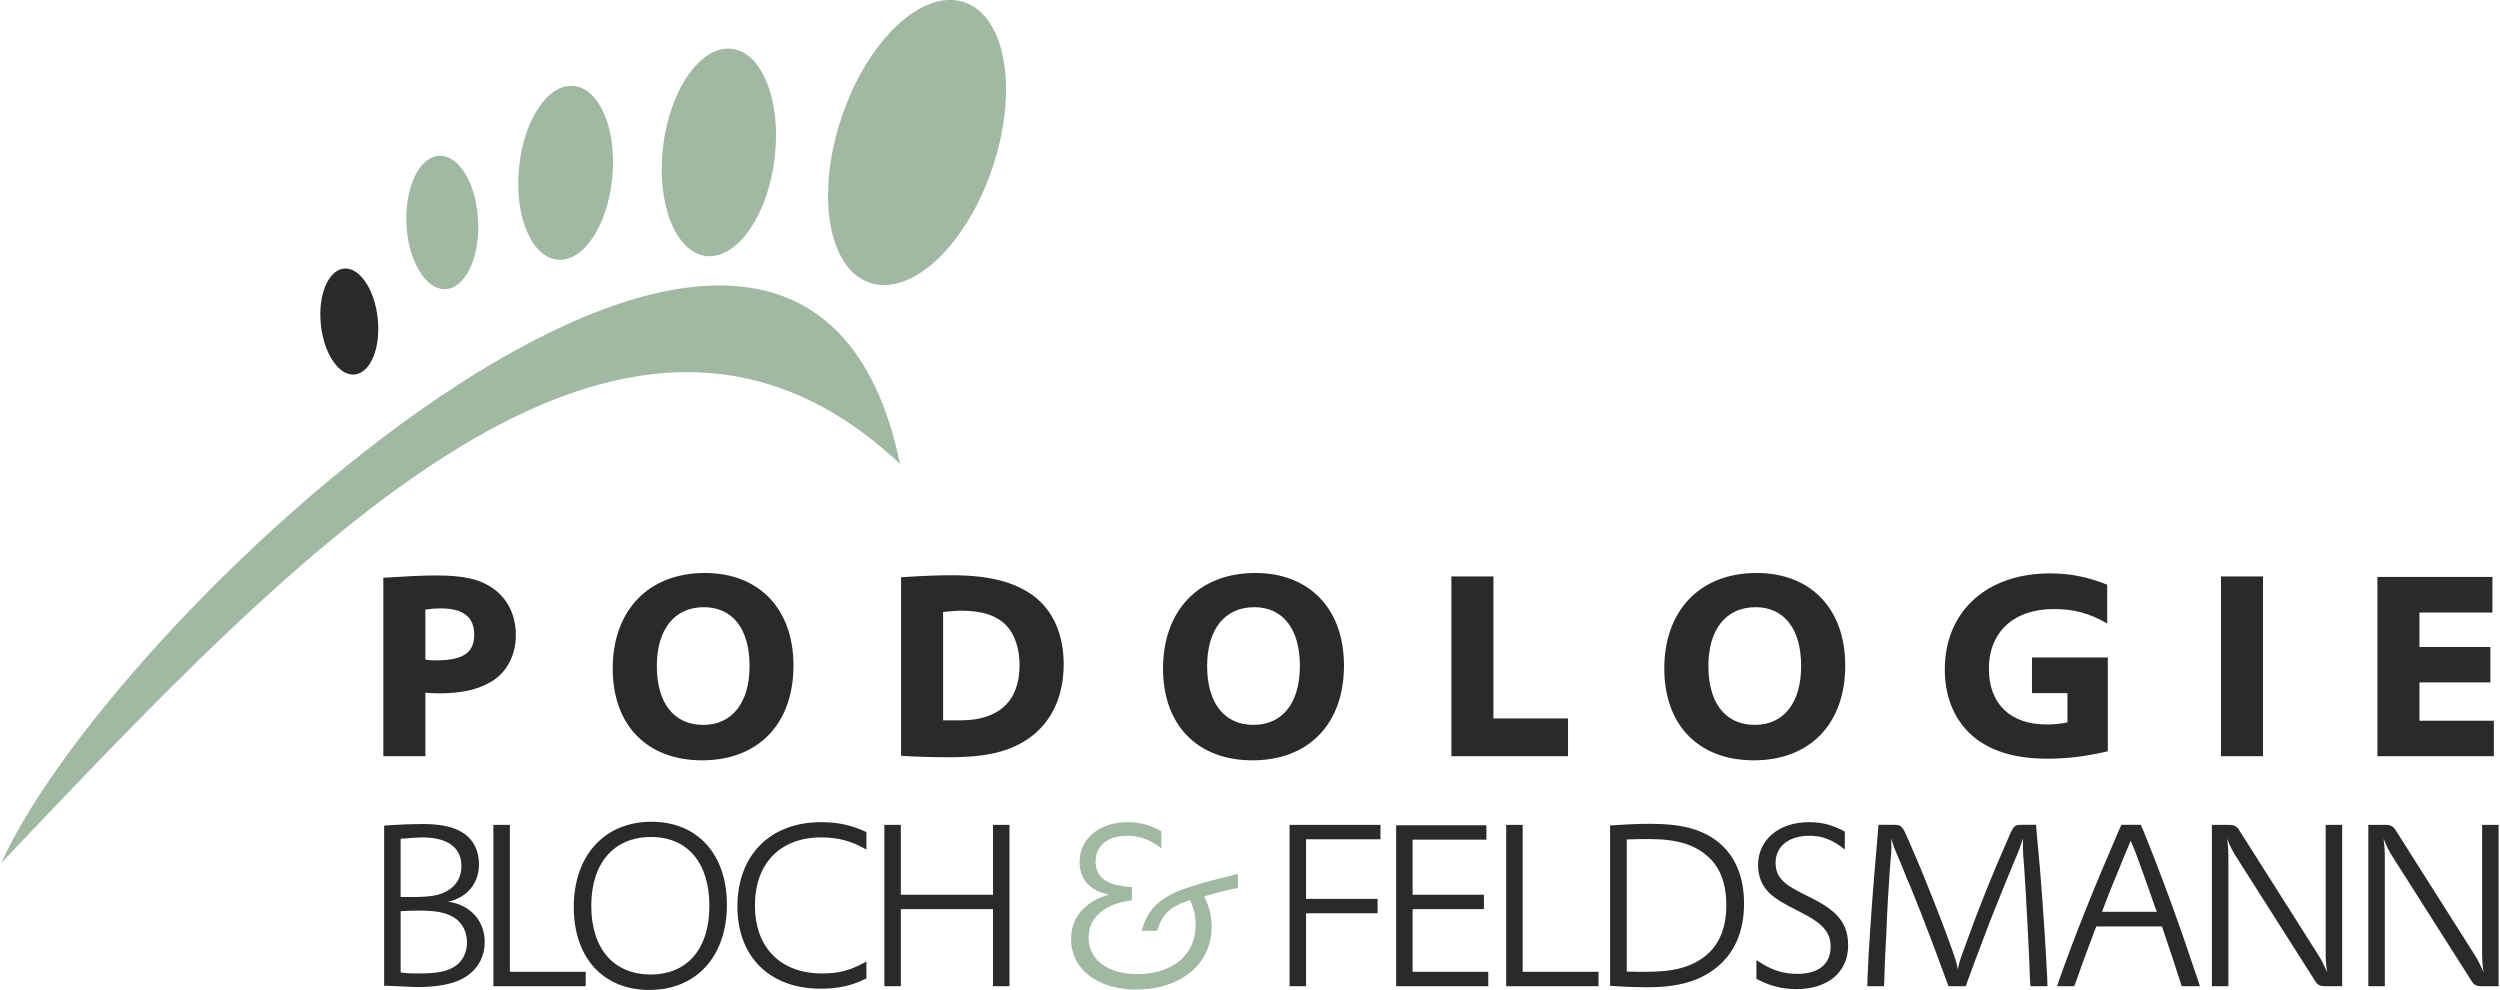 <?xml version="1.0" encoding="UTF-8"?>
<!-- Creator: CorelDRAW -->
<svg xmlns="http://www.w3.org/2000/svg" xmlns:xlink="http://www.w3.org/1999/xlink" xmlns:xodm="http://www.corel.com/coreldraw/odm/2003" xml:space="preserve" width="149px" height="59px" version="1.1" shape-rendering="geometricPrecision" text-rendering="geometricPrecision" image-rendering="optimizeQuality" fill-rule="evenodd" clip-rule="evenodd" viewBox="0 0 12116000 4803000">
 <g id="Ebene_x0020_1">
  <path fill="#A1B8A2" d="M0 4186000c1428000,-1501000 3007000,-3207000 4360000,-1935000 -487000,-2352000 -3803000,698000 -4360000,1935000z"></path>
  <path fill="#A1B8A2" d="M4672000 11000c202000,68000 263000,428000 136000,804000 -126000,376000 -393000,625000 -595000,557000 -202000,-68000 -263000,-428000 -136000,-804000 126000,-376000 393000,-625000 595000,-557000z"></path>
  <path fill="#A1B8A2" d="M3545000 237000c149000,19000 241000,259000 206000,536000 -35000,278000 -184000,487000 -333000,469000 -149000,-19000 -242000,-259000 -207000,-537000 35000,-277000 185000,-487000 334000,-468000z"></path>
  <path fill="#A1B8A2" d="M2776000 417000c126000,11000 210000,209000 188000,442000 -21000,233000 -140000,413000 -265000,401000 -126000,-11000 -210000,-209000 -188000,-442000 21000,-233000 140000,-413000 265000,-401000z"></path>
  <path fill="#A1B8A2" d="M2124000 756000c96000,-5000 181000,136000 189000,315000 9000,179000 -62000,327000 -158000,332000 -96000,4000 -181000,-137000 -190000,-315000 -8000,-179000 63000,-328000 159000,-332000z"></path>
  <path fill="#2B2A29" d="M1662000 1303000c76000,-7000 149000,101000 164000,243000 15000,142000 -35000,263000 -112000,271000 -76000,8000 -150000,-101000 -164000,-243000 -15000,-141000 35000,-263000 112000,-271000z"></path>
  <path fill="#2B2A29" fill-rule="nonzero" d="M1853000 3669000l204000 0 0 -308000c30000,2000 47000,3000 64000,3000 110000,0 188000,-17000 253000,-55000 78000,-45000 122000,-130000 122000,-227000 0,-96000 -39000,-176000 -108000,-225000 -64000,-47000 -145000,-65000 -279000,-65000 -69000,0 -143000,4000 -236000,10000l-20000 1000 0 866000zm204000 -711000c37000,-6000 55000,-6000 76000,-6000 108000,0 161000,42000 161000,127000 0,88000 -53000,125000 -186000,125000 -16000,0 -30000,0 -51000,-4000l0 -242000zm909000 286000c0,274000 166000,445000 434000,445000 272000,0 443000,-177000 443000,-460000 0,-274000 -166000,-449000 -430000,-449000 -273000,0 -447000,181000 -447000,464000zm214000 -12000c0,-179000 86000,-286000 228000,-286000 140000,0 222000,106000 222000,285000 0,179000 -85000,286000 -225000,286000 -142000,0 -225000,-106000 -225000,-285000zm1185000 435000c73000,5000 161000,7000 234000,7000 186000,0 301000,-29000 396000,-99000 103000,-77000 159000,-200000 159000,-352000 0,-144000 -51000,-260000 -145000,-331000 -93000,-69000 -217000,-101000 -399000,-101000 -59000,0 -139000,3000 -217000,8000l-28000 2000 0 866000zm204000 -698000c40000,-3000 61000,-6000 87000,-6000 103000,0 173000,23000 221000,73000 40000,43000 63000,113000 63000,190000 0,176000 -100000,269000 -287000,269000 -21000,0 -40000,0 -84000,0l0 -526000zm1067000 275000c0,274000 167000,445000 434000,445000 273000,0 444000,-177000 444000,-460000 0,-274000 -167000,-449000 -430000,-449000 -274000,0 -448000,181000 -448000,464000zm214000 -12000c0,-179000 86000,-286000 229000,-286000 139000,0 221000,106000 221000,285000 0,179000 -84000,286000 -225000,286000 -142000,0 -225000,-106000 -225000,-285000zm1185000 437000l566000 0 0 -183000 -362000 0 0 -689000 -204000 0 0 872000zm1033000 -425000c0,274000 167000,445000 434000,445000 273000,0 444000,-177000 444000,-460000 0,-274000 -166000,-449000 -430000,-449000 -274000,0 -448000,181000 -448000,464000zm214000 -12000c0,-179000 86000,-286000 229000,-286000 139000,0 221000,106000 221000,285000 0,179000 -84000,286000 -225000,286000 -142000,0 -225000,-106000 -225000,-285000zm1570000 131000l172000 0 0 142000c-33000,7000 -67000,10000 -101000,10000 -176000,0 -280000,-100000 -280000,-270000 0,-179000 121000,-290000 315000,-290000 97000,0 173000,20000 259000,70000l0 -188000c-97000,-39000 -181000,-55000 -278000,-55000 -307000,0 -510000,185000 -510000,466000 0,143000 53000,260000 151000,336000 88000,66000 199000,97000 348000,97000 98000,0 185000,-11000 292000,-36000l0 -455000 -368000 0 0 173000zm917000 306000l204000 0 0 -872000 -204000 0 0 872000zm759000 0l565000 0 0 -172000 -361000 0 0 -186000 344000 0 0 -172000 -344000 0 0 -167000 354000 0 0 -173000 -558000 0 0 870000z"></path>
  <g id="_1800031637840">
   <path fill="#2B2A29" fill-rule="nonzero" d="M1857000 4783000l18000 0 66000 3000c30000,1000 55000,3000 76000,3000 94000,0 166000,-13000 215000,-38000 72000,-36000 113000,-101000 113000,-182000 0,-102000 -72000,-180000 -177000,-194000 93000,-21000 149000,-90000 149000,-182000 0,-63000 -25000,-116000 -71000,-148000 -48000,-33000 -110000,-47000 -205000,-47000 -45000,0 -100000,2000 -164000,6000l-20000 2000 0 777000zm80000 -714000l25000 -1000c31000,-3000 58000,-5000 80000,-5000 123000,0 190000,49000 190000,139000 0,51000 -23000,93000 -65000,118000 -39000,24000 -82000,32000 -171000,32000 -19000,0 -35000,0 -59000,0l0 -283000zm0 352000c35000,-2000 57000,-3000 86000,-3000 89000,0 134000,9000 175000,35000 38000,24000 61000,69000 61000,119000 0,48000 -20000,88000 -52000,112000 -41000,29000 -88000,39000 -183000,39000 -35000,0 -54000,0 -87000,-5000l0 -297000zm450000 364000l448000 0 0 -70000 -368000 0 0 -713000 -80000 0 0 783000zm390000 -384000c0,245000 142000,402000 367000,402000 228000,0 376000,-163000 376000,-413000 0,-245000 -142000,-403000 -366000,-403000 -228000,0 -377000,164000 -377000,414000zm85000 -6000c0,-208000 110000,-334000 290000,-334000 177000,0 283000,125000 283000,334000 0,208000 -106000,333000 -285000,333000 -179000,0 -288000,-125000 -288000,-333000zm1335000 270000c-77000,43000 -131000,58000 -216000,58000 -201000,0 -325000,-126000 -325000,-330000 0,-203000 122000,-330000 321000,-330000 83000,0 147000,17000 220000,59000l0 -85000c-73000,-34000 -139000,-48000 -220000,-48000 -247000,0 -406000,160000 -406000,409000 0,245000 157000,399000 404000,399000 85000,0 150000,-14000 222000,-50000l0 -82000zm87000 120000l80000 0 0 -374000 447000 0 0 374000 80000 0 0 -783000 -80000 0 0 339000 -447000 0 0 -339000 -80000 0 0 783000zm1966000 0l80000 0 0 -354000 347000 0 0 -70000 -347000 0 0 -289000 361000 0 0 -70000 -441000 0 0 783000zm517000 0l447000 0 0 -70000 -367000 0 0 -304000 346000 0 0 -70000 -346000 0 0 -267000 358000 0 0 -70000 -438000 0 0 781000zm534000 0l448000 0 0 -70000 -368000 0 0 -713000 -80000 0 0 783000zm504000 -2000c22000,1000 31000,2000 49000,3000 46000,3000 100000,4000 133000,4000 148000,0 249000,-29000 331000,-93000 90000,-70000 137000,-177000 137000,-313000 0,-131000 -44000,-234000 -127000,-300000 -79000,-61000 -175000,-87000 -326000,-87000 -53000,0 -109000,2000 -177000,7000l-20000 1000 0 778000zm81000 -710000c45000,-2000 73000,-2000 109000,-2000 133000,0 221000,26000 287000,87000 58000,52000 87000,132000 87000,233000 0,109000 -33000,191000 -99000,245000 -69000,56000 -154000,79000 -287000,79000 -32000,0 -56000,0 -97000,-1000l0 -641000zm629000 676000c66000,35000 124000,50000 195000,50000 152000,0 250000,-83000 250000,-211000 0,-108000 -50000,-169000 -190000,-237000 -62000,-31000 -93000,-48000 -111000,-63000 -35000,-28000 -51000,-59000 -51000,-101000 0,-81000 64000,-132000 164000,-132000 62000,0 113000,19000 172000,67000l0 -87000c-57000,-32000 -110000,-46000 -174000,-46000 -146000,0 -247000,85000 -247000,209000 0,56000 20000,102000 59000,139000 30000,26000 60000,45000 140000,85000 116000,58000 153000,100000 153000,172000 0,84000 -59000,131000 -161000,131000 -73000,0 -126000,-18000 -199000,-67000l0 91000zm538000 36000l81000 0 1000 -20000c3000,-97000 6000,-162000 10000,-229000 5000,-136000 12000,-239000 17000,-315000 6000,-68000 8000,-91000 8000,-113000 0,-9000 -1000,-22000 -1000,-40000 9000,31000 14000,44000 22000,63000l23000 53000c7000,20000 15000,36000 30000,76000 14000,30000 28000,67000 48000,116000 22000,53000 29000,74000 38000,97000 29000,73000 54000,141000 105000,280000l12000 32000 84000 0 11000 -32000c15000,-42000 44000,-119000 70000,-187000 21000,-55000 27000,-73000 35000,-93000l65000 -162000c6000,-16000 14000,-34000 21000,-51000 16000,-39000 23000,-56000 31000,-76000 29000,-67000 30000,-71000 44000,-116000 0,16000 0,27000 0,36000 0,24000 1000,50000 7000,117000 5000,80000 11000,173000 16000,278000 5000,88000 9000,192000 12000,266000l2000 20000 82000 0 -1000 -38000c-4000,-74000 -8000,-152000 -13000,-229000 -7000,-105000 -16000,-228000 -22000,-299000l-17000 -187000 -2000 -30000 -71000 0c-33000,0 -39000,4000 -65000,67000 -77000,174000 -146000,347000 -204000,509000 -30000,81000 -34000,94000 -40000,126000 -5000,-30000 -8000,-41000 -26000,-92000 -28000,-80000 -79000,-213000 -122000,-319000 -30000,-76000 -75000,-181000 -100000,-237000 -21000,-47000 -28000,-54000 -60000,-54000l-77000 0 -2000 30000 -16000 187000c-6000,64000 -13000,165000 -20000,262000 -7000,101000 -12000,190000 -15000,266000l-1000 38000zm921000 0l83000 0 7000 -18000c22000,-64000 60000,-168000 93000,-254000l7000 -18000 319000 0 5000 16000 42000 125000c11000,33000 25000,77000 42000,129000l6000 20000 89000 0 -12000 -36000c-89000,-268000 -167000,-482000 -263000,-720000l-12000 -27000 -94000 0 -12000 26000c-120000,277000 -218000,521000 -289000,724000l-11000 33000zm218000 -361000c13000,-37000 21000,-55000 43000,-112000l42000 -102000c8000,-22000 20000,-50000 35000,-85000l19000 -46000c16000,37000 21000,52000 31000,77000 14000,40000 40000,109000 57000,159000l30000 86000 9000 23000 -266000 0zm533000 361000l80000 0 0 -609000c0,-46000 -1000,-65000 -6000,-106000 17000,42000 27000,61000 49000,95000l380000 598000c9000,15000 24000,22000 43000,22000l86000 0 0 -783000 -80000 0 0 608000c0,47000 1000,66000 7000,107000 -18000,-41000 -28000,-61000 -50000,-95000l-379000 -598000c-10000,-15000 -25000,-22000 -44000,-22000l-86000 0 0 783000zm759000 0l80000 0 0 -609000c0,-46000 -1000,-65000 -6000,-106000 17000,42000 27000,61000 49000,95000l380000 598000c9000,15000 24000,22000 43000,22000l86000 0 0 -783000 -80000 0 0 608000c0,47000 1000,66000 7000,107000 -18000,-41000 -28000,-61000 -50000,-95000l-379000 -598000c-10000,-15000 -25000,-22000 -44000,-22000l-86000 0 0 783000z"></path>
   <path fill="#A1B8A2" fill-rule="nonzero" d="M5607000 4516000c25000,-81000 64000,-118000 160000,-149000 21000,46000 27000,77000 27000,122000 0,145000 -112000,237000 -284000,237000 -143000,0 -235000,-70000 -235000,-177000 0,-67000 36000,-119000 102000,-151000 30000,-15000 56000,-22000 108000,-30000l0 -64000c-121000,-7000 -176000,-45000 -176000,-125000 0,-76000 60000,-124000 152000,-124000 60000,0 112000,18000 167000,61000l0 -83000c-57000,-32000 -105000,-44000 -165000,-44000 -135000,0 -232000,80000 -232000,193000 0,85000 53000,142000 143000,158000 -121000,36000 -184000,112000 -184000,217000 0,145000 128000,244000 316000,244000 216000,0 366000,-124000 366000,-304000 0,-52000 -10000,-92000 -36000,-148000 57000,-17000 113000,-31000 163000,-41000l0 -67000 -15000 3000c-161000,39000 -259000,68000 -312000,97000 -76000,41000 -118000,93000 -139000,175000l74000 0z"></path>
  </g>
 </g>
</svg>
